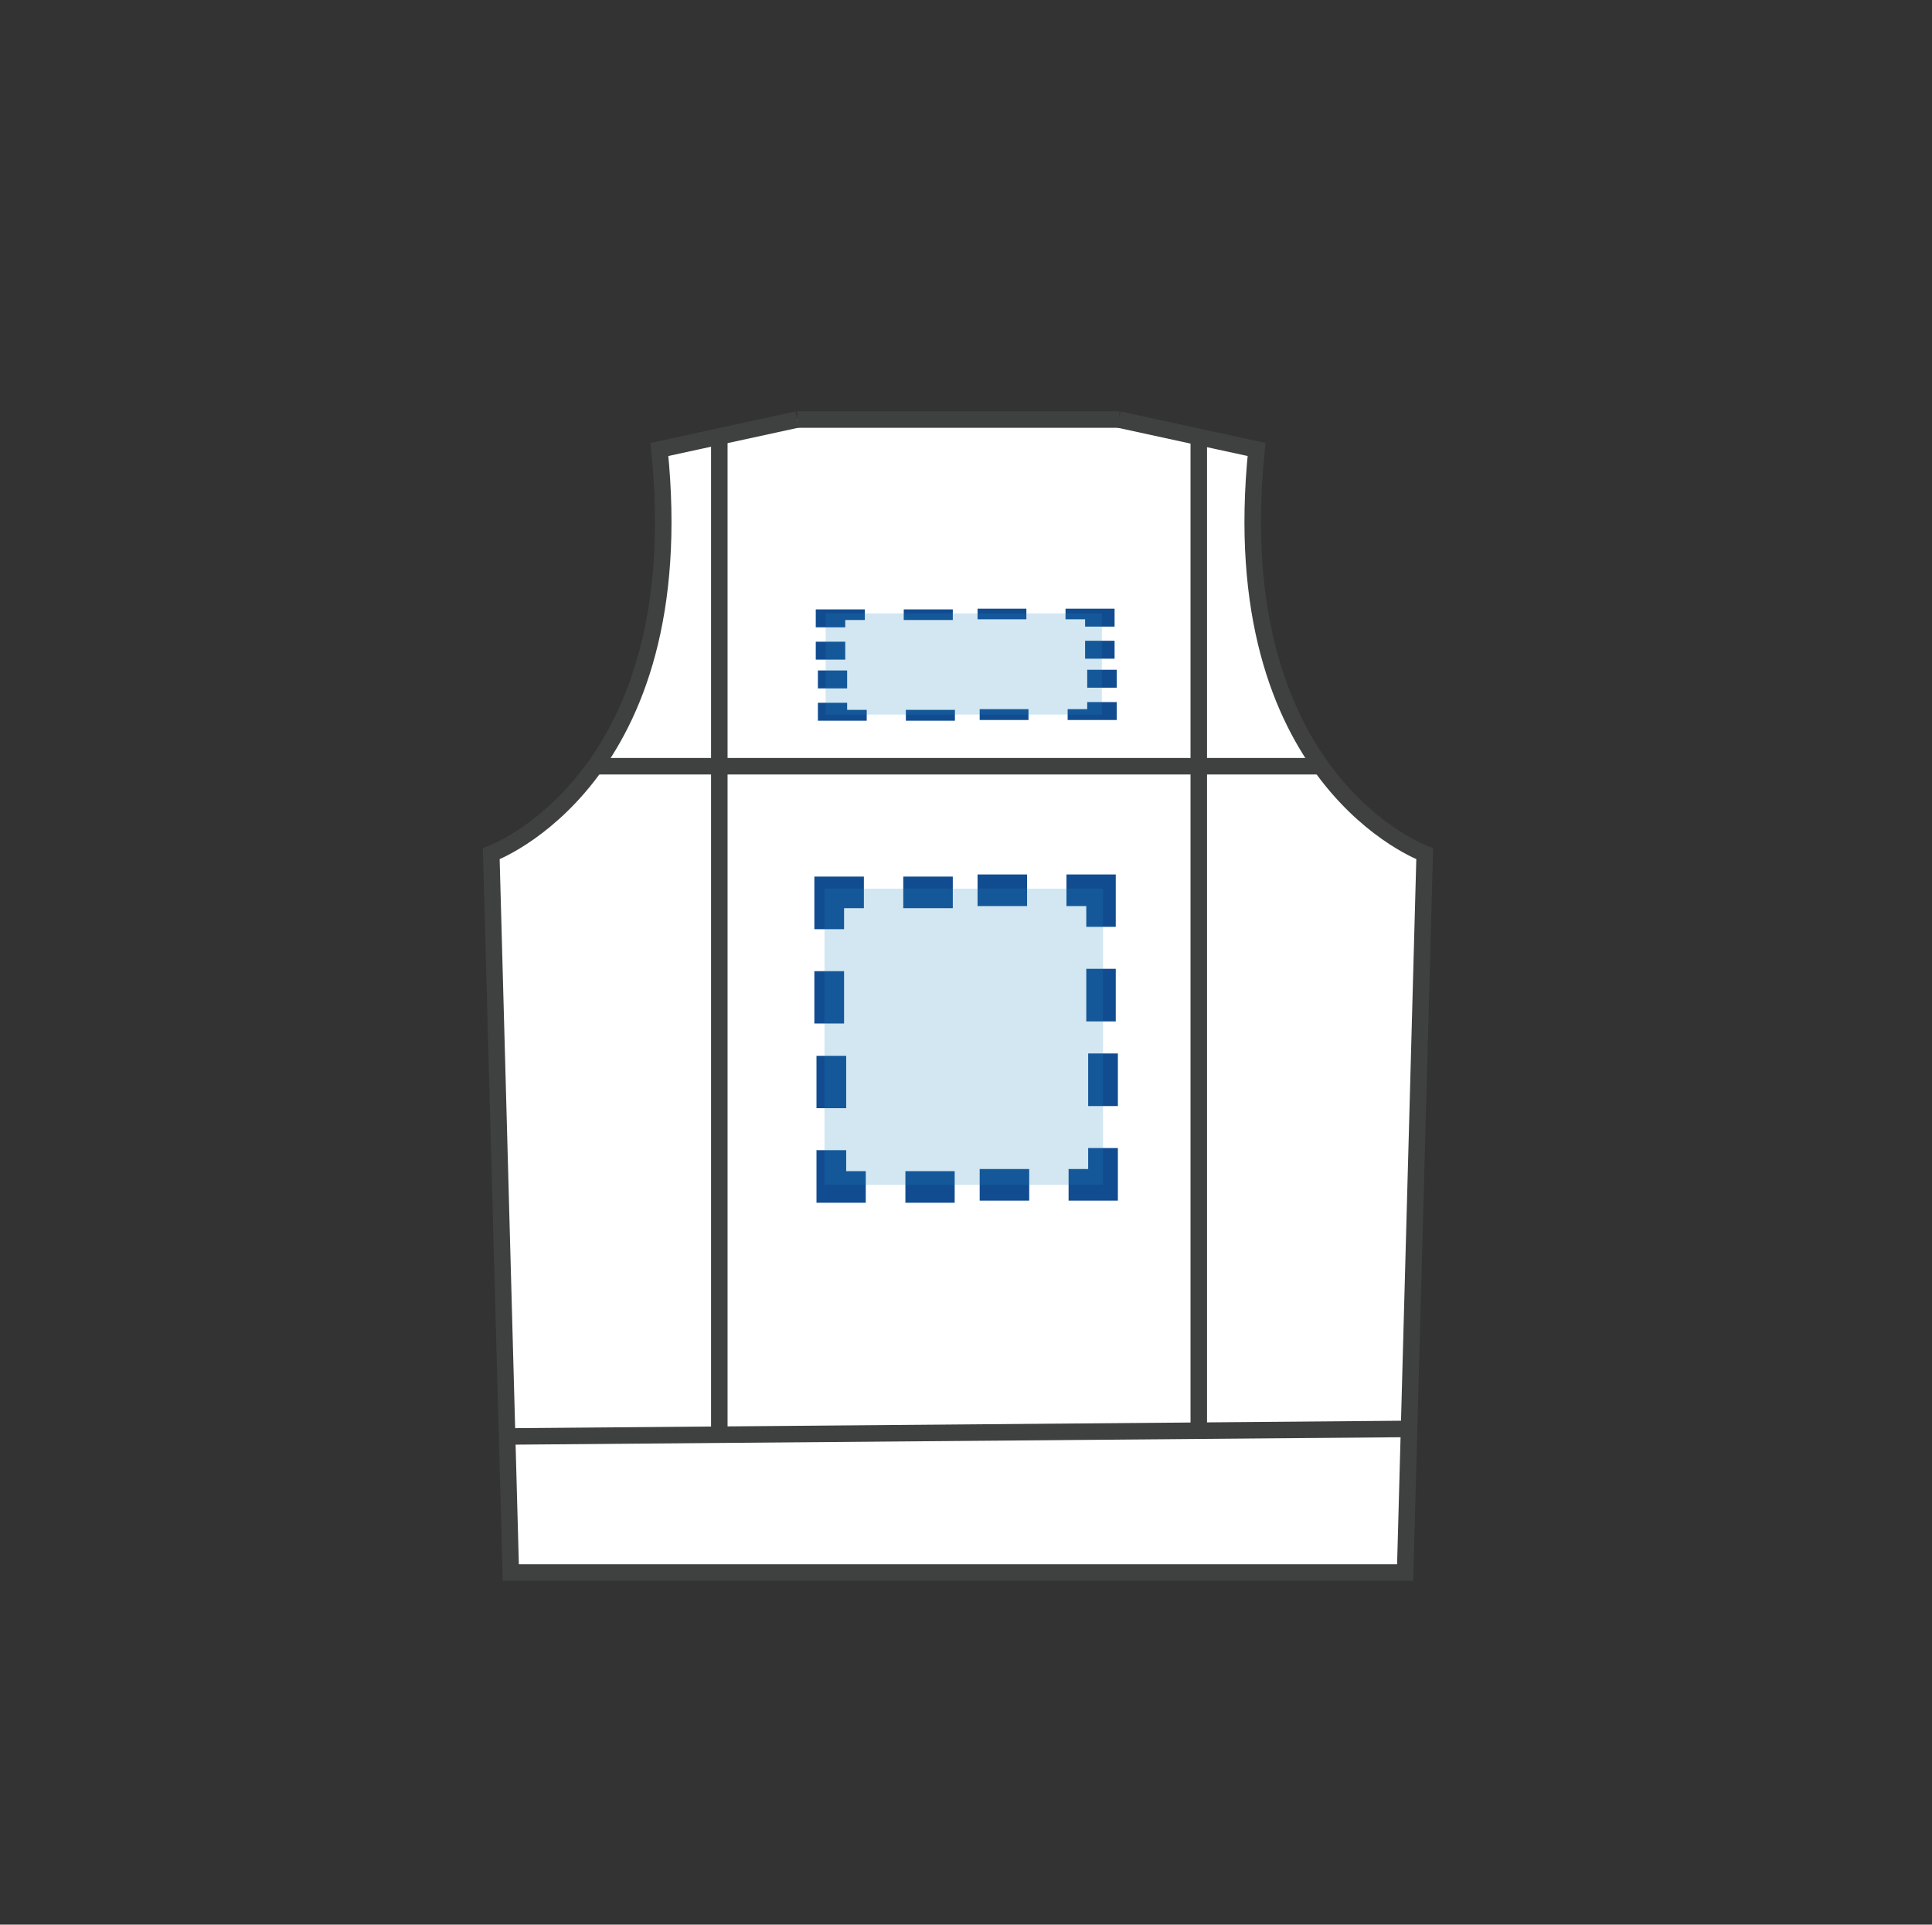 <?xml version="1.0" encoding="UTF-8"?>
<svg id="Layer_1" xmlns="http://www.w3.org/2000/svg" version="1.1" viewBox="0 0 81.92 81.61">
  <rect x="0" y="0" width="81.92" height="81.61" fill="#333333" stroke="none"/>
  <!-- Generator: Adobe Illustrator 29.8.2, SVG Export Plug-In . SVG Version: 2.1.1 Build 3)  -->
  <defs>
    <style>
      .st0 {
        fill: #114c91;
      }

      .st1 {
        fill: #1e8ac0;
        isolation: isolate;
        opacity: .2;
      }

      .st2 {
        fill: none;
      }

      .st2, .st3 {
        stroke: #3f4141;
        stroke-miterlimit: 10;
        stroke-width: .7px;
      }

      .st3 {
        fill: #fff;
      }
    </style>
  </defs>
  <path class="st3" d="M33.8,17.79l-5.84,1.27c1.44,14.03-7.13,17.14-7.13,17.14l.83,30.48h37.92l.83-30.48s-8.57-3.11-7.13-17.14l-5.84-1.27"/>
  <g>
    <g>
      <polygon class="st0" points="35.84 27.21 35.12 27.21 34.59 27.21 34.59 27.97 35.12 27.97 35.84 27.97 35.84 27.21"/>
      <polygon class="st0" points="35.84 26.29 36.67 26.29 36.67 26 36.67 25.84 34.59 25.84 34.59 26.6 35.12 26.6 35.84 26.6 35.84 26.29"/>
      <polygon class="st0" points="40.4 26.29 40.4 26 40.4 25.84 38.32 25.84 38.32 26 38.32 26.29 40.4 26.29"/>
      <polygon class="st0" points="43.52 26.26 43.52 26 43.52 25.81 41.45 25.81 41.45 26 41.45 26.26 43.52 26.26"/>
      <polygon class="st0" points="46.01 26.26 46.01 26.57 46.82 26.57 47.26 26.57 47.26 25.81 45.18 25.81 45.18 26 45.18 26.26 46.01 26.26"/>
      <polygon class="st0" points="46.01 27.93 46.82 27.93 47.26 27.93 47.26 27.17 46.82 27.17 46.01 27.17 46.01 27.93"/>
      <polygon class="st0" points="46.1 29.16 46.82 29.16 47.35 29.16 47.35 28.4 46.82 28.4 46.1 28.4 46.1 29.16"/>
      <polygon class="st0" points="46.1 30.07 45.27 30.07 45.27 30.37 45.27 30.53 47.35 30.53 47.35 29.77 46.82 29.77 46.1 29.77 46.1 30.07"/>
      <polygon class="st0" points="41.54 30.07 41.54 30.37 41.54 30.53 43.61 30.53 43.61 30.37 43.61 30.07 41.54 30.07"/>
      <polygon class="st0" points="38.41 30.1 38.41 30.37 38.41 30.56 40.49 30.56 40.49 30.37 40.49 30.1 38.41 30.1"/>
      <polygon class="st0" points="35.92 30.1 35.92 29.8 35.12 29.8 34.68 29.8 34.68 30.56 36.75 30.56 36.75 30.37 36.75 30.1 35.92 30.1"/>
      <polygon class="st0" points="35.92 28.43 35.12 28.43 34.68 28.43 34.68 29.19 35.12 29.19 35.92 29.19 35.92 28.43"/>
    </g>
    <rect class="st1" x="35.01" y="26.01" width="11.71" height="4.29"/>
  </g>
  <line class="st2" x1="21.51" y1="60.91" x2="59.75" y2="60.59"/>
  <line class="st2" x1="50.83" y1="18.31" x2="50.83" y2="60.59"/>
  <line class="st2" x1="30.5" y1="18.31" x2="30.5" y2="60.59"/>
  <line class="st2" x1="25.24" y1="32.49" x2="56" y2="32.49"/>
  <g>
    <g>
      <polygon class="st0" points="35.79 41.18 35.07 41.18 34.53 41.18 34.53 43.4 35.07 43.4 35.79 43.4 35.79 41.18"/>
      <polygon class="st0" points="35.79 38.51 36.63 38.51 36.63 37.64 36.63 37.17 34.53 37.17 34.53 39.4 35.07 39.4 35.79 39.4 35.79 38.51"/>
      <polygon class="st0" points="40.4 38.51 40.4 37.64 40.4 37.17 38.3 37.17 38.3 37.64 38.3 38.51 40.4 38.51"/>
      <polygon class="st0" points="43.55 38.42 43.55 37.64 43.55 37.08 41.45 37.08 41.45 37.64 41.45 38.42 43.55 38.42"/>
      <polygon class="st0" points="46.06 38.42 46.06 39.3 46.87 39.3 47.31 39.3 47.31 37.08 45.22 37.08 45.22 37.64 45.22 38.42 46.06 38.42"/>
      <polygon class="st0" points="46.06 43.31 46.87 43.31 47.31 43.31 47.31 41.08 46.87 41.08 46.06 41.08 46.06 43.31"/>
      <polygon class="st0" points="46.14 46.9 46.87 46.9 47.4 46.9 47.4 44.67 46.87 44.67 46.14 44.67 46.14 46.9"/>
      <polygon class="st0" points="46.14 49.57 45.31 49.57 45.31 50.43 45.31 50.91 47.4 50.91 47.4 48.68 46.87 48.68 46.14 48.68 46.14 49.57"/>
      <polygon class="st0" points="41.54 49.57 41.54 50.43 41.54 50.91 43.64 50.91 43.64 50.43 43.64 49.57 41.54 49.57"/>
      <polygon class="st0" points="38.39 49.66 38.39 50.43 38.39 51 40.48 51 40.48 50.43 40.48 49.66 38.39 49.66"/>
      <polygon class="st0" points="35.88 49.66 35.88 48.77 35.07 48.77 34.62 48.77 34.62 51 36.71 51 36.71 50.43 36.71 49.66 35.88 49.66"/>
      <polygon class="st0" points="35.88 44.77 35.07 44.77 34.62 44.77 34.62 46.99 35.07 46.99 35.88 46.99 35.88 44.77"/>
    </g>
    <rect class="st1" x="34.96" y="37.68" width="11.81" height="12.56"/>
  </g>
  <line class="st2" x1="33.8" y1="17.79" x2="47.46" y2="17.79"/>
</svg>